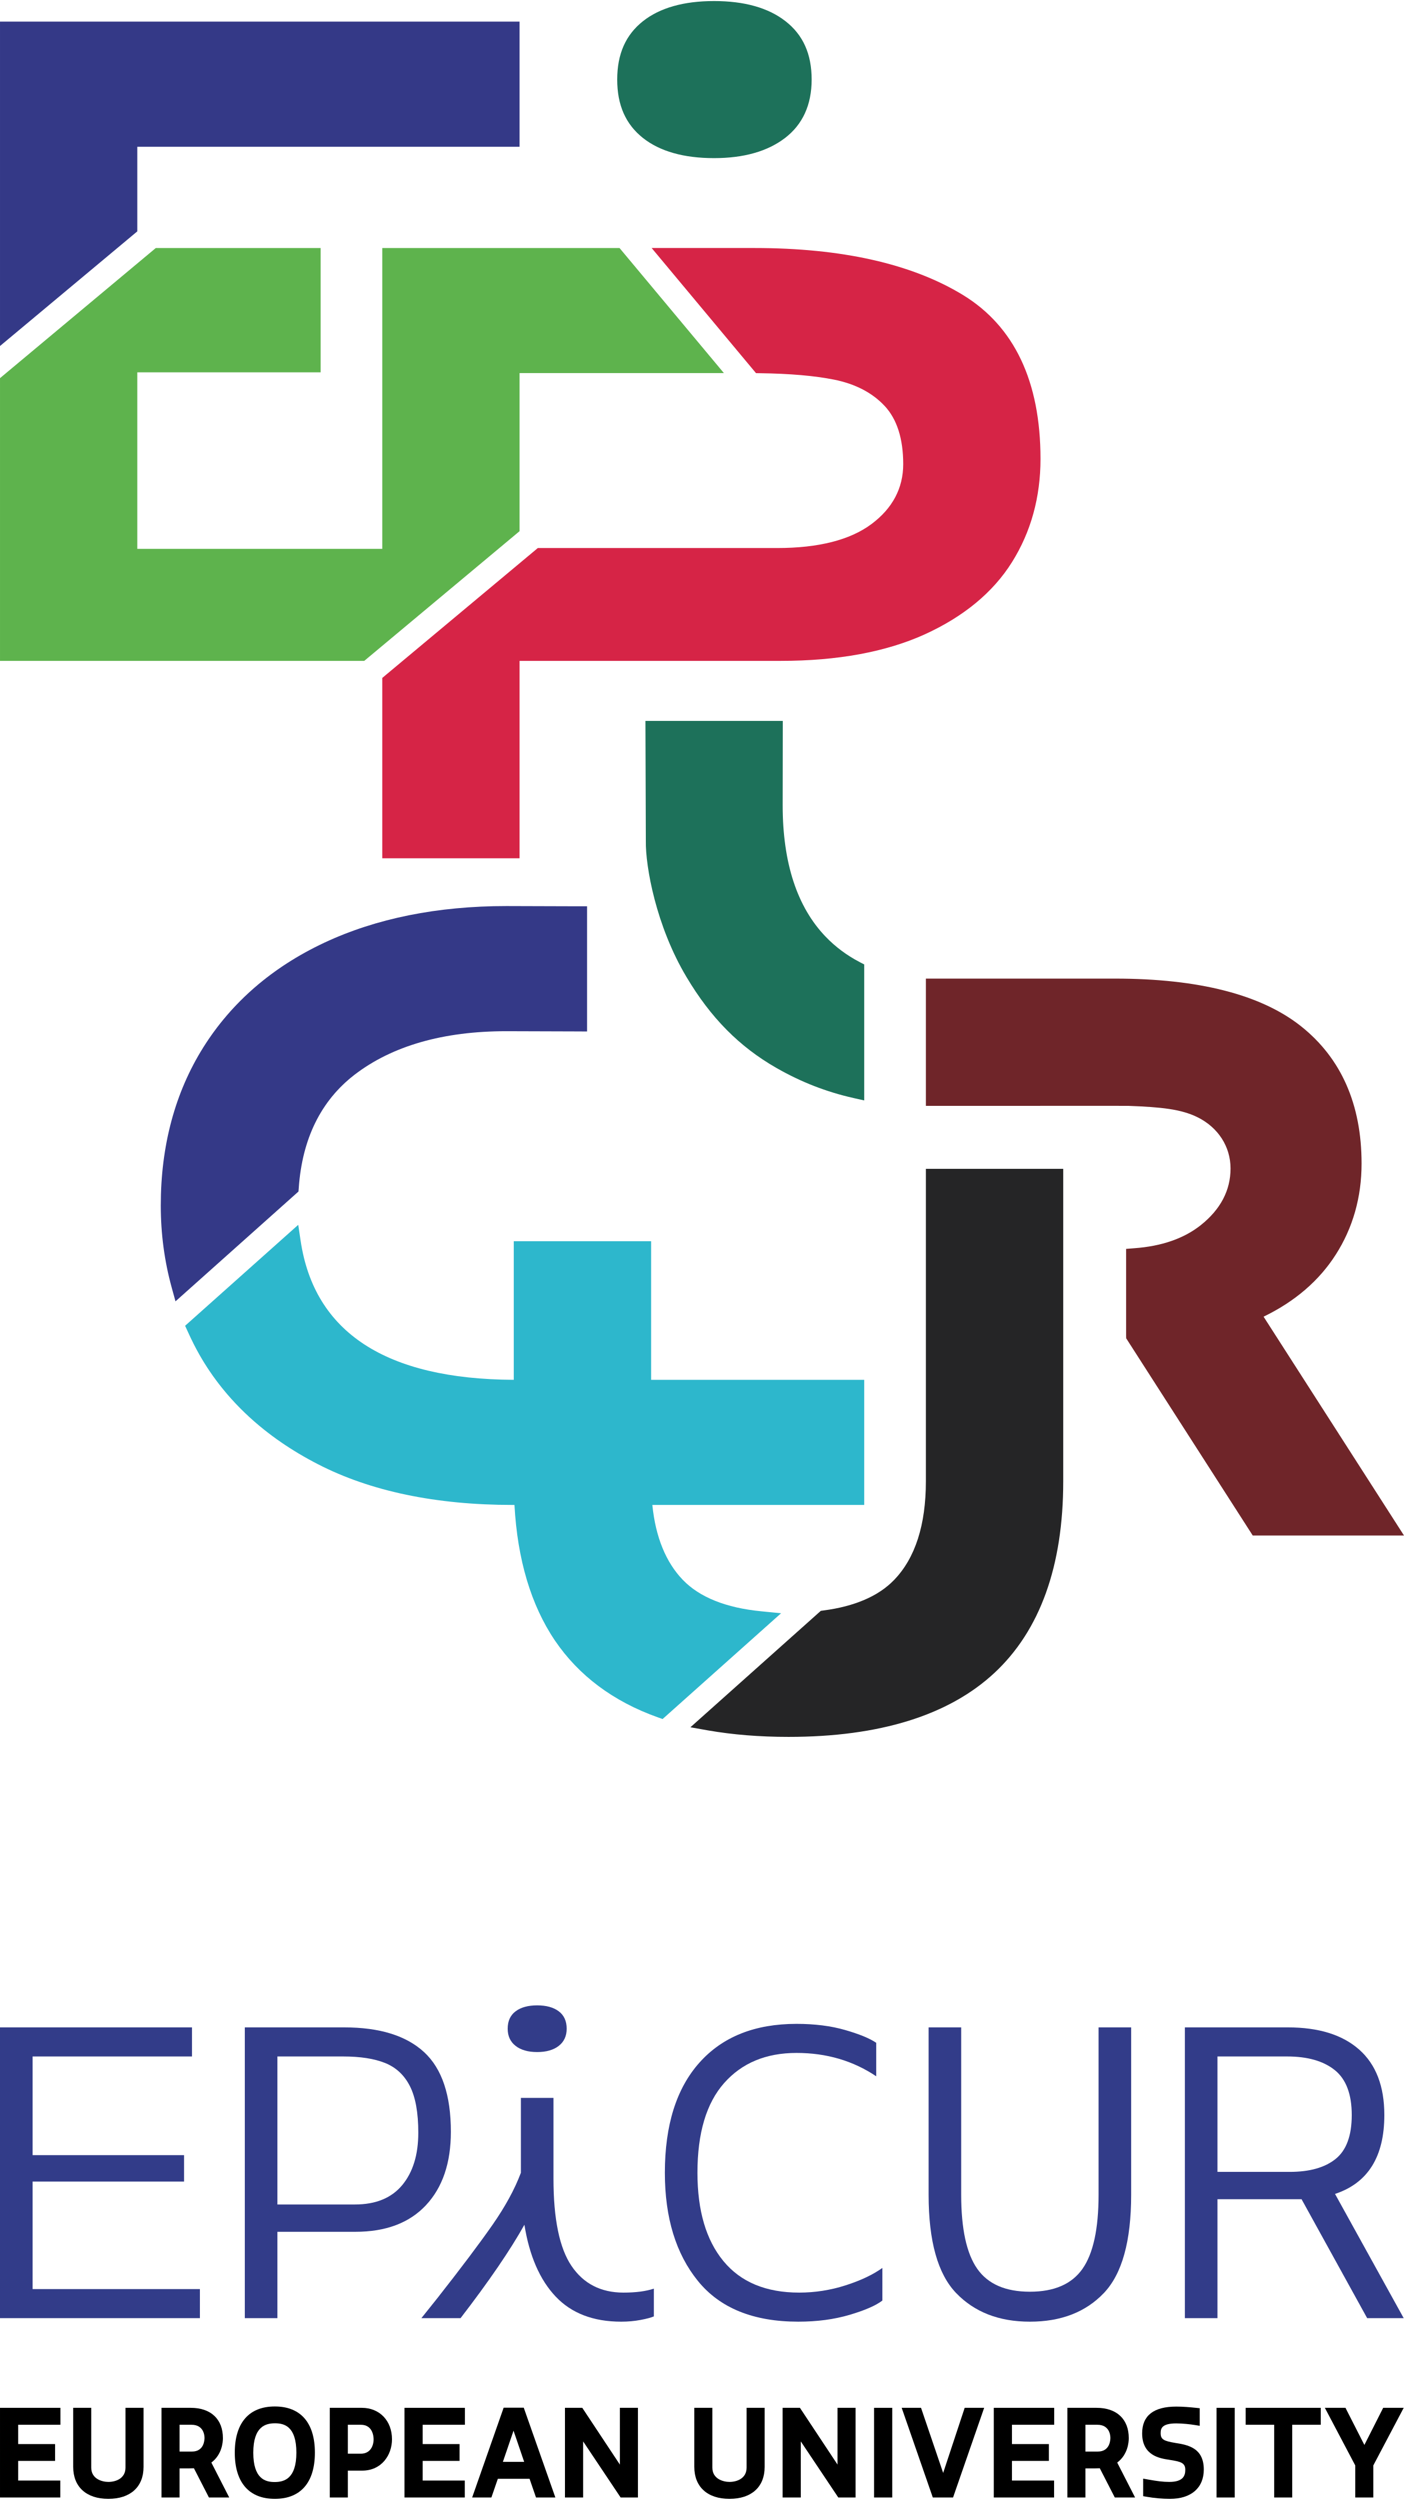 <?xml version="1.0" encoding="UTF-8"?>
<!DOCTYPE svg PUBLIC "-//W3C//DTD SVG 1.1//EN" "http://www.w3.org/Graphics/SVG/1.1/DTD/svg11.dtd">
<!-- Creator: CorelDRAW 2019 (64-Bit) -->
<svg xmlns="http://www.w3.org/2000/svg" xml:space="preserve" width="127px" height="226px" version="1.1" style="shape-rendering:geometricPrecision; text-rendering:geometricPrecision; image-rendering:optimizeQuality; fill-rule:evenodd; clip-rule:evenodd"
viewBox="0 0 352.588 626.915"
 xmlns:xlink="http://www.w3.org/1999/xlink">
 <defs>
  <style type="text/css">
   <![CDATA[
    .fil3 {fill:#D62446;fill-rule:nonzero}
    .fil0 {fill:black;fill-rule:nonzero}
    .fil2 {fill:#6F2529;fill-rule:nonzero}
    .fil5 {fill:#5EB34D;fill-rule:nonzero}
    .fil4 {fill:#2DB7CC;fill-rule:nonzero}
    .fil6 {fill:#252526;fill-rule:nonzero}
    .fil7 {fill:#1D715A;fill-rule:nonzero}
    .fil1 {fill:#323C89;fill-rule:nonzero}
    .fil8 {fill:#343987;fill-rule:nonzero}
   ]]>
  </style>
 </defs>
 <g id="Warstwa_x0020_1">
  <g id="_1503477767888">
   <polygon class="fil0" points="1.017,604.068 0.001,604.068 0.001,605.084 0.001,625.558 0.001,626.573 1.017,626.573 14.126,626.573 15.142,626.573 15.142,625.558 15.142,623.339 15.142,622.323 14.126,622.323 4.565,622.323 4.565,617.389 12.818,617.389 13.834,617.389 13.834,616.374 13.834,614.184 13.834,613.168 12.818,613.168 4.565,613.168 4.565,608.318 14.156,608.318 15.172,608.318 15.172,607.302 15.172,605.084 15.172,604.068 14.156,604.068 "/>
   <path class="fil0" d="M32.531 604.068l-1.016 0 0 1.016 0 13.99c0,2.651 -2.318,3.591 -4.303,3.591 -1.597,0 -4.301,-0.757 -4.301,-3.591l0 -13.99 0 -1.016 -1.016 0 -2.502 0 -1.015 0 0 1.016 0 13.791c0,5.034 3.302,8.04 8.834,8.04 5.533,0 8.836,-2.996 8.836,-8.011l0 -13.82 0 -1.016 -1.016 0 -2.501 0z"/>
   <path class="fil0" d="M51.362 611.624c0,0.571 -0.151,3.42 -3.134,3.42l-3.137 0 0 -6.726 2.994 0c3.119,0 3.277,2.754 3.277,3.306zm1.715 6.183c2.68,-1.998 2.905,-5.142 2.905,-6.126 0,-4.767 -3.026,-7.613 -8.095,-7.613l-6.315 0 -1.015 0 0 1.016 0 20.474 0 1.015 1.015 0 2.503 0 1.016 0 0 -1.015 0 -6.294 2.51 0c0.424,0 0.801,-0.012 1.1,-0.026l3.485 6.783 0.284 0.552 0.619 0 2.815 0 1.661 0 -0.757 -1.479 -3.731 -7.287z"/>
   <path class="fil0" d="M74.431 615.321c0,6.607 -3.12,7.372 -5.468,7.372 -2.298,0 -5.354,-0.765 -5.354,-7.372 0,-6.608 3.12,-7.372 5.468,-7.372 2.299,0 5.354,0.764 5.354,7.372zm-5.411 -11.594c-6.486,0 -10.059,4.118 -10.059,11.594 0,7.475 3.573,11.594 10.059,11.594 6.487,0 10.059,-4.119 10.059,-11.594 0,-7.476 -3.572,-11.594 -10.059,-11.594z"/>
   <path class="fil0" d="M87.355 608.318l3.248 0c3.066,0 3.222,3.038 3.222,3.647 0,1.67 -0.843,3.62 -3.222,3.62l-3.248 0 0 -7.267zm3.505 -4.25l-7.024 0 -1.015 0 0 1.016 0 20.474 0 1.015 1.015 0 2.503 0 1.016 0 0 -1.015 0 -5.725 3.59 0c4.923,0 7.498,-3.958 7.498,-7.868 0,-4.65 -3.118,-7.897 -7.583,-7.897z"/>
   <polygon class="fil0" points="102.599,604.068 101.583,604.068 101.583,605.084 101.583,625.558 101.583,626.573 102.599,626.573 115.706,626.573 116.722,626.573 116.722,625.558 116.722,623.339 116.722,622.323 115.706,622.323 106.145,622.323 106.145,617.389 114.399,617.389 115.415,617.389 115.415,616.374 115.415,614.184 115.415,613.168 114.399,613.168 106.145,613.168 106.145,608.318 115.735,608.318 116.751,608.318 116.751,607.302 116.751,605.084 116.751,604.068 115.735,604.068 "/>
   <path class="fil0" d="M131.637 617.633l-5.348 0 2.675 -7.829 2.673 7.829zm0.133 -12.916l-0.239 -0.678 -0.719 0 -3.611 0 -0.72 0 -0.238 0.679 -7.195 20.503 -0.474 1.352 1.433 0 2.672 0 0.725 0 0.236 -0.684 1.384 -4.009 7.965 0 1.384 4.009 0.235 0.684 0.725 0 2.702 0 1.434 0 -0.476 -1.353 -7.223 -20.503z"/>
   <polygon class="fil0" points="156.687,604.068 155.671,604.068 155.671,605.084 155.671,618.318 146.53,604.522 146.228,604.068 145.683,604.068 142.895,604.068 141.879,604.068 141.879,605.084 141.879,625.558 141.879,626.573 142.895,626.573 145.426,626.573 146.442,626.573 146.442,625.558 146.442,612.494 155.558,626.122 155.86,626.573 156.402,626.573 159.189,626.573 160.205,626.573 160.205,625.558 160.205,605.084 160.205,604.068 159.189,604.068 "/>
   <path class="fil0" d="M188.511 604.068l-1.016 0 0 1.016 0 13.99c0,2.651 -2.317,3.591 -4.3,3.591 -1.599,0 -4.303,-0.757 -4.303,-3.591l0 -13.99 0 -1.016 -1.016 0 -2.503 0 -1.016 0 0 1.016 0 13.791c0,5.034 3.304,8.04 8.838,8.04 5.531,0 8.834,-2.996 8.834,-8.011l0 -13.82 0 -1.016 -1.016 0 -2.502 0z"/>
   <polygon class="fil0" points="211.346,604.068 210.33,604.068 210.33,605.084 210.33,618.318 201.19,604.522 200.888,604.068 200.343,604.068 197.555,604.068 196.539,604.068 196.539,605.084 196.539,625.558 196.539,626.573 197.555,626.573 200.086,626.573 201.102,626.573 201.102,625.558 201.102,612.494 210.218,626.122 210.52,626.573 211.062,626.573 213.848,626.573 214.864,626.573 214.864,625.558 214.864,605.084 214.864,604.068 213.848,604.068 "/>
   <polygon class="fil0" points="220.523,604.068 219.507,604.068 219.507,605.084 219.507,625.558 219.507,626.573 220.523,626.573 223.054,626.573 224.07,626.573 224.07,625.558 224.07,605.084 224.07,604.068 223.054,604.068 "/>
   <polygon class="fil0" points="242.997,604.068 242.263,604.068 242.032,604.764 236.858,620.41 231.533,604.757 231.298,604.068 230.572,604.068 227.869,604.068 226.441,604.068 226.91,605.418 234.019,625.89 234.256,626.573 234.978,626.573 238.617,626.573 239.341,626.573 239.578,625.89 246.686,605.418 247.155,604.068 245.727,604.068 "/>
   <polygon class="fil0" points="250.587,604.068 249.571,604.068 249.571,605.084 249.571,625.558 249.571,626.573 250.587,626.573 263.697,626.573 264.712,626.573 264.712,625.558 264.712,623.339 264.712,622.323 263.697,622.323 254.134,622.323 254.134,617.389 262.388,617.389 263.404,617.389 263.404,616.374 263.404,614.184 263.404,613.168 262.388,613.168 254.134,613.168 254.134,608.318 263.725,608.318 264.741,608.318 264.741,607.302 264.741,605.084 264.741,604.068 263.725,604.068 "/>
   <path class="fil0" d="M278.853 611.624c0,0.571 -0.151,3.42 -3.137,3.42l-3.135 0 0 -6.726 2.994 0c3.12,0 3.278,2.754 3.278,3.306zm1.712 6.183c2.682,-1.998 2.906,-5.142 2.906,-6.126 0,-4.767 -3.027,-7.613 -8.097,-7.613l-6.31 0 -1.016 0 0 1.016 0 20.474 0 1.015 1.016 0 2.501 0 1.016 0 0 -1.015 0 -6.294 2.51 0c0.424,0 0.801,-0.012 1.101,-0.026l3.484 6.783 0.283 0.552 0.62 0 2.816 0 1.661 0 -0.758 -1.479 -3.733 -7.287z"/>
   <path class="fil0" d="M295.116 612.873c-2.825,-0.478 -3.64,-0.856 -3.64,-2.443 0,-1.188 0.304,-2.453 3.932,-2.453 1.595,0 3.474,0.214 4.7,0.413l1.179 0.193 0 -1.195 0 -2.304 0 -0.915 -0.91 -0.095c-1.577,-0.165 -3.27,-0.318 -4.969,-0.318 -5.693,0 -8.58,2.264 -8.58,6.731 0,5.603 4.522,6.28 6.696,6.605l0.176 0.028c2.876,0.447 3.963,0.778 3.963,2.493 0,1.421 -0.456,3.052 -4.018,3.052 -1.656,0 -3.163,-0.215 -5.365,-0.61l-1.195 -0.215 0 1.215 0 2.332 0 0.853 0.84 0.147c1.993,0.35 3.975,0.528 5.89,0.528 5.32,0 8.495,-2.75 8.495,-7.357 0,-5.543 -4.158,-6.204 -7.194,-6.685z"/>
   <polygon class="fil0" points="306.532,604.068 305.516,604.068 305.516,605.084 305.516,625.558 305.516,626.573 306.532,626.573 309.063,626.573 310.079,626.573 310.079,625.558 310.079,605.084 310.079,604.068 309.063,604.068 "/>
   <polygon class="fil0" points="313.835,604.068 312.82,604.068 312.82,605.084 312.82,607.302 312.82,608.318 313.835,608.318 319.986,608.318 319.986,625.558 319.986,626.573 321.001,626.573 323.503,626.573 324.519,626.573 324.519,625.558 324.519,608.318 330.669,608.318 331.685,608.318 331.685,607.302 331.685,605.084 331.685,604.068 330.669,604.068 "/>
   <polygon class="fil0" points="350.831,604.068 347.987,604.068 347.362,604.068 347.08,604.625 342.638,613.39 338.172,604.623 337.89,604.068 337.267,604.068 334.396,604.068 332.711,604.068 333.498,605.558 340.346,618.529 340.346,625.558 340.346,626.573 341.362,626.573 343.865,626.573 344.88,626.573 344.88,625.558 344.88,618.529 351.729,605.558 352.515,604.068 "/>
   <polygon class="fil1" points="50.203,574.266 50.203,581.563 0,581.563 0,508.583 48.213,508.583 48.213,515.881 8.184,515.881 8.184,540.649 46.222,540.649 46.222,547.285 8.184,547.285 8.184,574.266 "/>
   <path class="fil1" d="M101.012 548.168c2.69,-3.241 4.036,-7.629 4.036,-13.157 0,-5.013 -0.701,-8.903 -2.102,-11.666 -1.401,-2.765 -3.465,-4.7 -6.192,-5.806 -2.728,-1.105 -6.265,-1.658 -10.615,-1.658l-16.475 0 0 37.153 19.461 0c5.233,0 9.194,-1.621 11.887,-4.866zm5.473 -33.393c4.496,4.13 6.745,10.801 6.745,20.014 0,7.815 -2.083,13.952 -6.248,18.412 -4.164,4.46 -10.081,6.689 -17.747,6.689l-19.571 0 0 21.673 -8.184 0 0 -72.98 24.991 0c8.846,0 15.518,2.064 20.014,6.192z"/>
   <path class="fil1" d="M129.484 513.226c-1.327,-1.031 -1.99,-2.469 -1.99,-4.312 0,-1.916 0.663,-3.373 1.99,-4.368 1.326,-0.994 3.132,-1.492 5.418,-1.492 2.285,0 4.092,0.498 5.418,1.492 1.327,0.995 1.99,2.452 1.99,4.368 0,1.843 -0.663,3.281 -1.99,4.312 -1.326,1.034 -3.133,1.549 -5.418,1.549 -2.286,0 -4.092,-0.515 -5.418,-1.549zm34.721 60.929l0 6.966c-0.663,0.295 -1.769,0.59 -3.318,0.884 -1.547,0.295 -3.17,0.443 -4.864,0.443 -7.005,0 -12.496,-2.1 -16.476,-6.303 -3.981,-4.202 -6.599,-10.21 -7.852,-18.024 -3.538,6.341 -8.883,14.154 -16.034,23.442l-9.84 0 3.981 -4.976c5.97,-7.592 10.576,-13.711 13.821,-18.356 3.244,-4.644 5.64,-9.029 7.187,-13.158l0 -18.798 8.184 0 0 20.236c0,10.173 1.51,17.49 4.533,21.949 3.022,4.461 7.37,6.69 13.048,6.69 3.096,0 5.64,-0.332 7.63,-0.995z"/>
   <path class="fil1" d="M175.649 517.43c5.786,-6.487 13.914,-9.732 24.382,-9.732 4.57,0 8.642,0.516 12.22,1.548 3.574,1.033 6.173,2.101 7.796,3.207l0 8.404c-5.825,-3.908 -12.496,-5.861 -20.016,-5.861 -7.668,0 -13.73,2.526 -18.19,7.575 -4.461,5.049 -6.69,12.55 -6.69,22.502 0,9.51 2.173,16.9 6.525,22.17 4.348,5.272 10.687,7.907 19.019,7.907 3.981,0 7.868,-0.609 11.667,-1.825 3.795,-1.216 6.872,-2.671 9.232,-4.368l0 8.184c-1.622,1.253 -4.369,2.451 -8.238,3.592 -3.87,1.143 -8.165,1.715 -12.882,1.715 -11.279,0 -19.682,-3.409 -25.212,-10.229 -5.529,-6.818 -8.293,-15.867 -8.293,-27.146 0,-11.942 2.892,-21.157 8.68,-27.643z"/>
   <path class="fil1" d="M233.203 508.583l8.182 0 0 42.019c0,8.552 1.345,14.745 4.037,18.577 2.69,3.833 7.093,5.749 13.214,5.749 6.118,0 10.521,-1.916 13.213,-5.749 2.691,-3.832 4.036,-10.025 4.036,-18.577l0 -42.019 8.184 0 0 42.019c0,11.648 -2.287,19.867 -6.856,24.658 -4.572,4.793 -10.764,7.188 -18.577,7.188 -7.74,0 -13.916,-2.395 -18.522,-7.188 -4.608,-4.791 -6.911,-13.01 -6.911,-24.658l0 -42.019z"/>
   <path class="fil1" d="M323.875 544.852c5.012,0 8.863,-1.087 11.555,-3.263 2.69,-2.173 4.037,-5.84 4.037,-11.002 0,-5.233 -1.421,-8.993 -4.258,-11.279 -2.838,-2.283 -6.838,-3.427 -11.997,-3.427l-17.472 0 0 28.971 18.135 0zm19.461 36.711l-16.476 -29.855 -0.883 0 -20.237 0 0 29.855 -8.182 0 0 -72.98 25.874 0c7.741,0 13.711,1.863 17.914,5.584 4.201,3.723 6.304,9.197 6.304,16.42 0,10.469 -4.13,17.067 -12.385,19.795l17.249 31.181 -9.178 0z"/>
   <path class="fil2" d="M317.324 330.202l35.264 54.927 -37.986 0 -31.786 -49.499 -0.015 -0.655 0 -21.787 2.037 -0.16c6.899,-0.494 12.518,-2.459 16.709,-5.792 4.977,-3.959 7.481,-8.747 7.481,-14.22 0,-5.486 -3.101,-10.304 -8.31,-12.88 -4.105,-2.009 -9.024,-2.533 -17.247,-2.838 -0.014,0 -3.872,-0.015 -4.09,-0.015l-46.864 0.015 0 -31.946 47.49 0c21.031,0 36.763,4.031 46.762,11.992 10.057,8.005 15.166,19.59 15.166,34.42 0,8.485 -2.198,16.2 -6.521,22.923 -4.176,6.52 -10.26,11.731 -18.09,15.515z"/>
   <path class="fil3" d="M261.304 114.904c0,9.621 -2.401,18.338 -7.159,25.921 -4.745,7.583 -12.124,13.666 -21.89,18.119 -9.751,4.425 -21.919,6.666 -36.196,6.666l-65.58 0 0 49.542 -34.479 0 0 -45.263 39.063 -32.601 60.122 0c10.348,0 18.324,-2.023 23.68,-6.025 5.283,-3.944 7.961,-9.009 7.961,-15.035 0,-6.389 -1.572,-11.293 -4.657,-14.597 -3.1,-3.319 -7.379,-5.546 -12.706,-6.608 -4.861,-0.975 -11.119,-1.514 -18.6,-1.616l-1.004 -0.014 -26.211 -31.408 25.818 0c21.904,0 39.514,3.959 52.337,11.775 12.938,7.888 19.501,21.729 19.501,41.144z"/>
   <path class="fil4" d="M217.031 346.052l0 31.406 -53.209 0c0.408,4.033 1.252,7.613 2.533,10.756 1.28,3.144 2.983,5.822 5.108,8.034 4.206,4.381 10.857,7.045 19.735,7.903l4.949 0.495 -29.749 26.546 -1.223 -0.436c-11.162,-3.973 -19.837,-10.464 -25.818,-19.27 -5.997,-8.863 -9.417,-20.317 -10.159,-34.028l-0.306 0 -0.16 0c-19.255,0 -35.701,-3.434 -48.872,-10.215 -13.216,-6.783 -23.2,-15.995 -29.705,-27.362 -1.033,-1.806 -2.009,-3.741 -2.998,-5.924l-0.67 -1.47 28.409 -25.338 0.597 3.987c3.421,23.025 21.423,34.77 53.53,34.916l0 -34.785 34.494 0 0 34.785 53.514 0z"/>
   <polygon class="fil5" points="155.584,61.986 181.796,93.379 130.479,93.379 130.479,133.053 91.474,165.61 0.001,165.61 0.001,94.646 39.123,61.986 80.515,61.986 80.515,93.189 34.48,93.189 34.48,137.492 96,137.492 96,61.986 "/>
   <path class="fil6" d="M267.01 293.104l0 78.432c0,21.248 -5.822,37.433 -17.304,48.101 -11.454,10.639 -28.847,16.038 -51.682,16.038 -7.248,0 -14.045,-0.553 -20.215,-1.63l-4.426 -0.786 32.748 -29.224 0.654 -0.088c7.889,-1.033 13.884,-3.623 17.786,-7.699 5.283,-5.487 7.946,-13.797 7.946,-24.712l0 -78.432 34.493 0z"/>
   <path class="fil7" d="M217.031 241.801l0 34.129 -2.663 -0.597c-6.854,-1.543 -13.171,-4.003 -19.357,-7.539 -9.329,-5.327 -16.519,-12.589 -22.617,-22.849 -7.64,-12.793 -10.304,-27.726 -10.203,-34.115l-0.101 -30.156 34.493 0 -0.029 21.205c0,14.423 3.624,25.513 10.799,32.965 2.431,2.532 5.298,4.672 8.5,6.345l1.178 0.612z"/>
   <path class="fil7" d="M197.253 5.05c4.424,3.435 6.578,8.238 6.578,14.656 0,6.345 -2.256,11.279 -6.694,14.671 -4.367,3.347 -10.363,5.05 -17.815,5.05 -7.597,0 -13.608,-1.703 -17.843,-5.05 -4.352,-3.449 -6.477,-8.238 -6.477,-14.671 0,-6.418 2.125,-11.221 6.477,-14.656 4.235,-3.347 10.246,-5.05 17.843,-5.05 7.583,0 13.623,1.688 17.931,5.05z"/>
   <polygon class="fil8" points="130.479,5.167 130.479,36.574 34.48,36.574 34.48,57.808 0.001,86.582 0.001,5.167 "/>
   <path class="fil8" d="M147.434 258.626l-2.198 -0.015c-4.439,-0.015 -17.173,-0.059 -18.046,-0.059 -7.947,0 -15.136,0.918 -21.512,2.751 -6.389,1.834 -11.949,4.57 -16.678,8.208 -8.398,6.492 -13.114,16.039 -13.973,28.396l-0.072 0.887 -30.884 27.565 -0.931 -3.39c-1.834,-6.622 -2.765,-13.565 -2.765,-20.667 0,-15.049 3.594,-28.394 10.682,-39.689 7.088,-11.294 17.305,-20.128 30.36,-26.256 13.025,-6.112 28.438,-9.212 45.773,-9.212 0.829,0 13.681,0.044 18.076,0.058l2.168 0 0 31.423z"/>
  </g>
 </g>
</svg>
